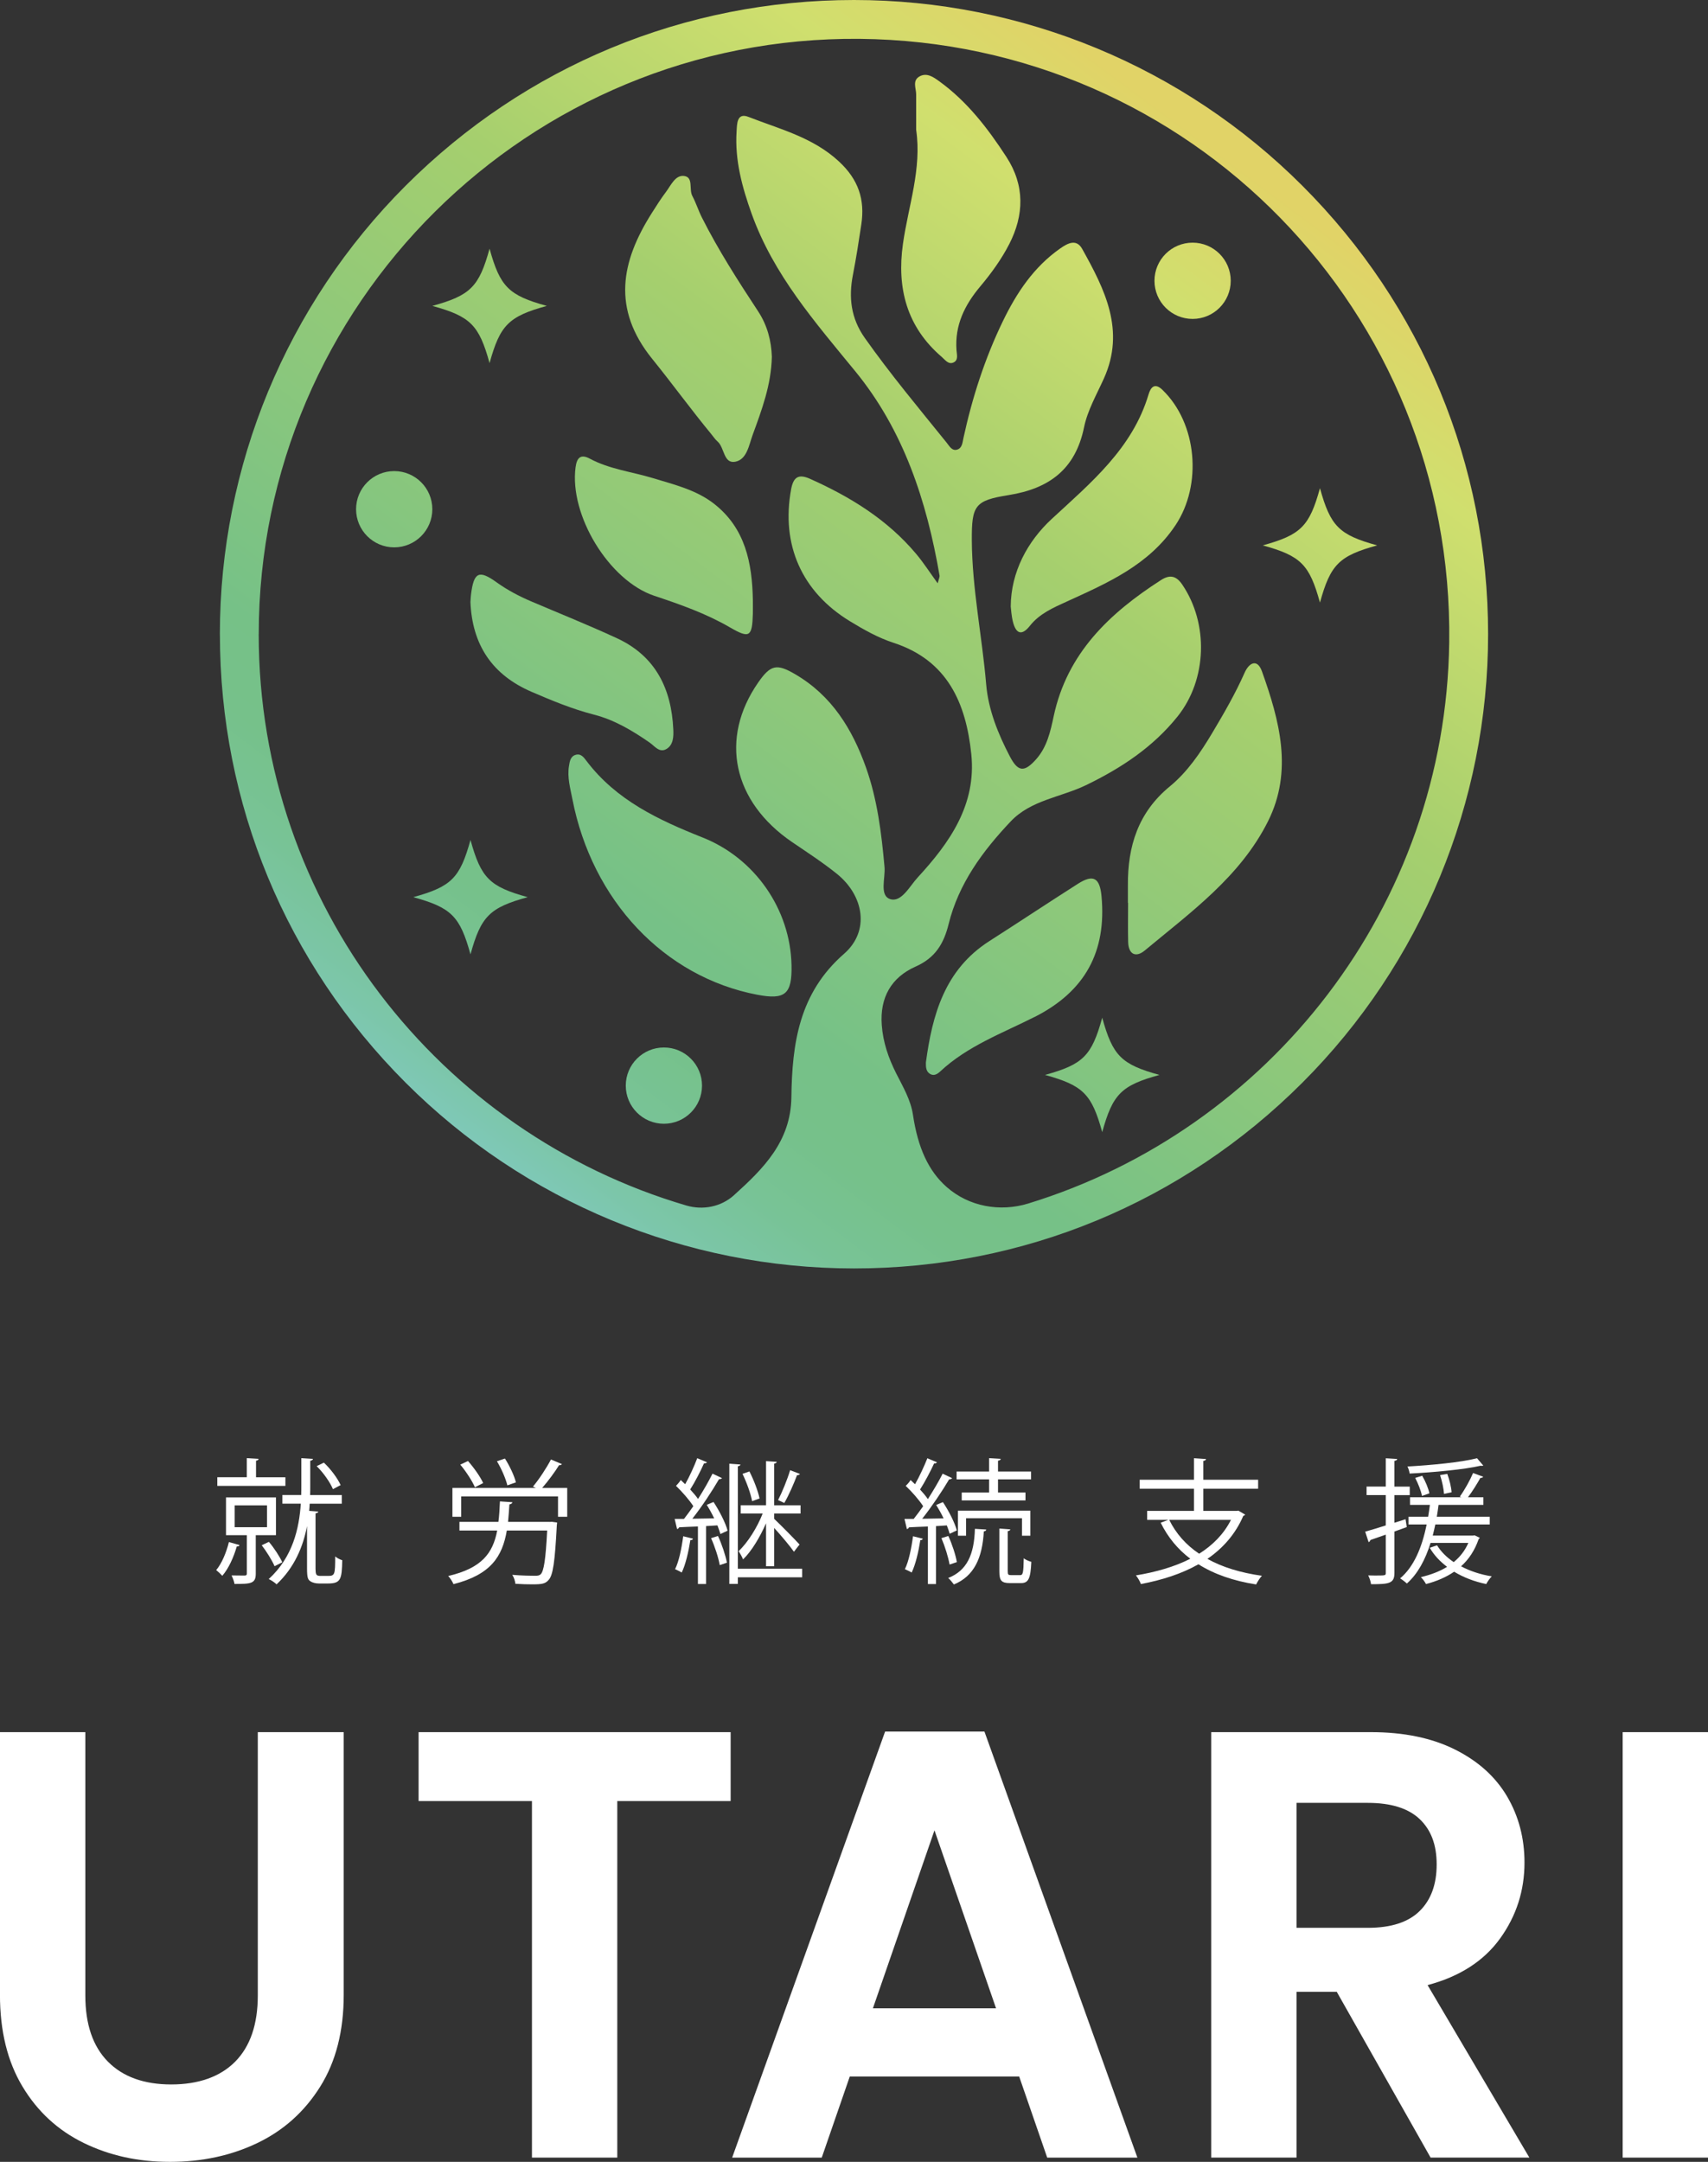 <?xml version="1.0" encoding="UTF-8"?>
<svg id="_レイヤー_2" data-name="レイヤー 2" xmlns="http://www.w3.org/2000/svg" xmlns:xlink="http://www.w3.org/1999/xlink" viewBox="0 0 521.02 659.36">
  <rect x="0" y="0" width="521.02" height="659.36" fill="#333333" stroke="none"/>
  <defs>
    <style>
      .cls-1 {
        fill: url(#Orange_Yellow_14-10);
      }

      .cls-2 {
        fill: url(#Orange_Yellow_14-12);
      }

      .cls-3 {
        fill: url(#Orange_Yellow_14-4);
      }

      .cls-4 {
        fill: url(#Orange_Yellow_14);
      }

      .cls-5 {
        fill: url(#Orange_Yellow_14-16);
      }

      .cls-6 {
        fill: url(#Orange_Yellow_14-7);
      }

      .cls-7 {
        fill: #fff;
      }

      .cls-8 {
        fill: url(#Orange_Yellow_14-5);
      }

      .cls-9 {
        fill: url(#Orange_Yellow_14-11);
      }

      .cls-10 {
        fill: url(#Orange_Yellow_14-9);
      }

      .cls-11 {
        fill: url(#Orange_Yellow_14-15);
      }

      .cls-12 {
        fill: url(#Orange_Yellow_14-2);
      }

      .cls-13 {
        fill: url(#Orange_Yellow_14-6);
      }

      .cls-14 {
        fill: url(#Orange_Yellow_14-13);
      }

      .cls-15 {
        fill: url(#Orange_Yellow_14-14);
      }

      .cls-16 {
        fill: url(#Orange_Yellow_14-8);
      }

      .cls-17 {
        fill: url(#Orange_Yellow_14-3);
      }
    </style>
    <linearGradient id="Orange_Yellow_14" data-name="Orange, Yellow 14" x1="129.71" y1="370.75" x2="371.85" y2="45.56" gradientUnits="userSpaceOnUse">
      <stop offset="0" stop-color="#86cede"/>
      <stop offset=".04" stop-color="#81cac3"/>
      <stop offset=".1" stop-color="#7cc6a9"/>
      <stop offset=".16" stop-color="#78c396"/>
      <stop offset=".22" stop-color="#76c18a"/>
      <stop offset=".28" stop-color="#76c187"/>
      <stop offset=".67" stop-color="#a5cf6e"/>
      <stop offset=".89" stop-color="#d0df6e"/>
      <stop offset="1" stop-color="#e1d367"/>
    </linearGradient>
    <linearGradient id="Orange_Yellow_14-2" data-name="Orange, Yellow 14" x1="54.32" y1="314.61" x2="296.46" y2="-10.58" xlink:href="#Orange_Yellow_14"/>
    <linearGradient id="Orange_Yellow_14-3" data-name="Orange, Yellow 14" x1="224.66" y1="441.45" x2="466.8" y2="116.26" xlink:href="#Orange_Yellow_14"/>
    <linearGradient id="Orange_Yellow_14-4" data-name="Orange, Yellow 14" x1="84.51" y1="337.09" x2="326.65" y2="11.9" xlink:href="#Orange_Yellow_14"/>
    <linearGradient id="Orange_Yellow_14-5" data-name="Orange, Yellow 14" x1="163.21" y1="395.69" x2="405.35" y2="70.5" xlink:href="#Orange_Yellow_14"/>
    <linearGradient id="Orange_Yellow_14-6" data-name="Orange, Yellow 14" x1="78.7" y1="332.77" x2="320.84" y2="7.58" xlink:href="#Orange_Yellow_14"/>
    <linearGradient id="Orange_Yellow_14-7" data-name="Orange, Yellow 14" x1="77.76" y1="332.07" x2="319.9" y2="6.87" xlink:href="#Orange_Yellow_14"/>
    <linearGradient id="Orange_Yellow_14-8" data-name="Orange, Yellow 14" x1="211.16" y1="431.4" x2="453.3" y2="106.21" xlink:href="#Orange_Yellow_14"/>
    <linearGradient id="Orange_Yellow_14-9" data-name="Orange, Yellow 14" x1="128.92" y1="370.16" x2="371.06" y2="44.97" xlink:href="#Orange_Yellow_14"/>
    <linearGradient id="Orange_Yellow_14-10" data-name="Orange, Yellow 14" x1="157.56" y1="391.49" x2="399.7" y2="66.3" xlink:href="#Orange_Yellow_14"/>
    <linearGradient id="Orange_Yellow_14-11" data-name="Orange, Yellow 14" x1="20.43" y1="289.38" x2="262.57" y2="-35.81" xlink:href="#Orange_Yellow_14"/>
    <linearGradient id="Orange_Yellow_14-12" data-name="Orange, Yellow 14" x1="143.73" y1="381.19" x2="385.87" y2="56" xlink:href="#Orange_Yellow_14"/>
    <linearGradient id="Orange_Yellow_14-13" data-name="Orange, Yellow 14" x1="207.38" y1="428.58" x2="449.52" y2="103.39" xlink:href="#Orange_Yellow_14"/>
    <linearGradient id="Orange_Yellow_14-14" data-name="Orange, Yellow 14" x1="92.07" y1="342.72" x2="334.21" y2="17.53" xlink:href="#Orange_Yellow_14"/>
    <linearGradient id="Orange_Yellow_14-15" data-name="Orange, Yellow 14" x1="9.43" y1="281.19" x2="251.57" y2="-44" xlink:href="#Orange_Yellow_14"/>
    <linearGradient id="Orange_Yellow_14-16" data-name="Orange, Yellow 14" x1="242.02" y1="454.37" x2="484.16" y2="129.18" xlink:href="#Orange_Yellow_14"/>
  </defs>
  <g id="_レイヤー_1-2" data-name="レイヤー 1">
    <g>
      <path class="cls-7" d="M73.06,471.24c-.08.33-.41.45-.83.41-.91,3.22-2.52,6.81-4.42,8.96-.41-.46-1.32-1.32-1.86-1.74,1.65-1.94,3.06-5.24,3.88-8.55l3.22.91ZM87.06,450.55v2.64h-20.77v-2.64h9v-5.82l3.59.21c-.04.33-.25.49-.78.58v5.04h8.96ZM84.17,468.23h-6.15v11.73c0,3.05-1.49,3.14-6.48,3.14-.12-.74-.54-1.86-.91-2.6,1.98.04,3.51.04,4.05.04.5-.04.62-.21.62-.62v-11.69h-6.36v-11.52h15.24v11.52ZM71.58,459.14v6.65h9.87v-6.65h-9.87ZM82.02,470.25c1.61,1.9,3.3,4.5,4.09,6.24l-2.35,1.2c-.74-1.73-2.44-4.46-3.92-6.4l2.19-1.03ZM96.27,478.67c0,1.73.29,1.98,1.61,1.98h2.02c2.23,0,2.35-.25,2.35-5.95.54.49,1.44.95,2.15,1.16-.12,5.78-.41,7.1-4.34,7.1h-2.77c-.91,0-1.94-.21-2.64-.7-.74-.49-.99-1.16-.99-3.96v-12.84c-1.2,6.23-3.8,12.6-9.29,17.76-.54-.54-1.65-1.28-2.4-1.61,7.35-6.69,9.29-15.49,9.79-23h-5.62v-2.64h5.74c.04-.95.04-1.9.04-2.77v-8.46l3.55.21c-.04.29-.29.49-.83.58v7.64c0,.91,0,1.86-.04,2.81h9.66v2.64h-9.79c-.04.74-.08,1.45-.16,2.19,1.49.12,2.15.16,2.77.21-.04.29-.25.46-.83.54v17.14ZM98.79,446.09c2.15,2.02,4.21,4.83,5.12,6.86l-2.35,1.24c-.83-2.02-2.85-4.96-4.96-7.02l2.19-1.07Z"/>
      <path class="cls-7" d="M167.7,464.18l.62-.04c1.28.16,1.44.21,1.61.21,0,.29-.04.62-.08.91-.58,11.11-1.16,15.24-2.52,16.64-.99,1.16-2.07,1.32-4.96,1.32-1.45,0-3.3-.04-5.16-.17-.08-.83-.41-1.94-.95-2.73,2.93.25,5.86.29,6.81.29s1.4-.04,1.86-.46c.95-.91,1.53-4.46,1.98-13.34h-12.31c-1.36,7.93-4.87,13.46-16.27,16.35-.29-.74-1.03-1.9-1.61-2.48,10.24-2.4,13.63-6.94,14.95-13.88h-11.52v-2.64h11.89c.25-1.9.37-4.01.46-6.24l3.8.25c-.04.33-.37.58-.91.66-.12,1.86-.25,3.63-.41,5.33h12.72ZM171.42,446.54c-.21.29-.54.37-.87.33-1.28,2.06-3.34,4.87-5.16,6.94h7.64v8.8h-2.81v-6.19h-29.53v6.19h-2.68v-8.8h25.44l-.87-.41c1.86-2.19,4.17-5.74,5.49-8.26l3.34,1.4ZM142.76,445.6c1.82,2.06,3.8,4.87,4.63,6.73l-2.52,1.28c-.79-1.86-2.69-4.79-4.46-6.9l2.35-1.11ZM154.03,444.85c1.45,2.27,2.89,5.33,3.34,7.27l-2.6.91c-.46-1.94-1.78-5.04-3.18-7.35l2.44-.83Z"/>
      <path class="cls-7" d="M217.86,463.1c-.66-1.4-1.49-2.89-2.27-4.13l2.07-.87c1.82,2.77,3.68,6.4,4.29,8.75l-2.19,1.03c-.21-.74-.54-1.65-.91-2.64l-3.47.21v17.67h-2.48v-17.55c-2.19.08-4.17.16-5.74.25-.08.29-.33.46-.62.54l-.74-3.1h2.85c.91-1.16,1.86-2.48,2.85-3.88-1.24-1.9-3.39-4.38-5.29-6.2.87-.91,1.16-1.32,1.44-1.78.46.41.91.83,1.36,1.28,1.36-2.39,2.81-5.62,3.68-7.93l2.97,1.24c-.12.25-.46.33-.91.33-1.03,2.35-2.73,5.66-4.21,7.97.91.99,1.78,1.98,2.39,2.89,1.69-2.64,3.26-5.41,4.42-7.72l2.89,1.36c-.12.21-.46.33-.91.33-2.06,3.55-5.29,8.47-8.14,12.06l6.65-.12ZM211.38,469.3c-.08.37-.41.45-.79.41-.54,3.47-1.44,7.48-2.64,9.91-.49-.33-1.4-.74-2.02-1.03,1.16-2.31,1.98-6.28,2.48-10.04l2.97.74ZM219.55,477.35c-.37-2.23-1.49-5.66-2.64-8.22l2.11-.66c1.2,2.56,2.31,5.95,2.73,8.14l-2.19.74ZM244.7,478.47v2.6h-19.62v2.02h-2.6v-36.67l3.39.25c-.04.25-.25.46-.79.54v31.26h19.62ZM233.68,477.68v-13.09c-1.86,4.25-4.46,8.59-7.02,11.03-.25-.74-.91-1.86-1.36-2.52,2.73-2.52,5.7-7.23,7.35-11.48h-6.69v-2.52h7.72v-13.46l3.26.21c-.04.29-.25.46-.78.54v12.72h8.05v2.52h-8.05v1.61c1.78,1.65,6.61,6.57,7.76,7.85-.21.21-.41.46-1.73,2.19-1.07-1.57-3.96-5-6.03-7.27v11.69h-2.48ZM228.6,448.77c1.36,2.64,2.64,6.03,3.1,8.26l-2.27.83c-.41-2.27-1.65-5.7-2.93-8.34l2.11-.74ZM244.04,449.56c-.17.21-.46.37-.91.37-.91,2.44-2.52,6.15-3.88,8.47,0-.04-1.9-.87-1.9-.87,1.24-2.4,2.85-6.36,3.68-9.13l3.01,1.16Z"/>
      <path class="cls-7" d="M289.7,467.81c-.21-.74-.5-1.61-.87-2.56l-3.3.21v17.67h-2.48v-17.55c-2.23.08-4.21.16-5.78.25-.08.29-.33.46-.62.54l-.74-3.1h2.81c.91-1.16,1.9-2.48,2.89-3.88-1.24-1.9-3.39-4.38-5.33-6.2.91-.87,1.2-1.32,1.49-1.78.46.41.91.83,1.36,1.28,1.36-2.39,2.85-5.62,3.76-7.93l2.93,1.24c-.17.29-.5.37-.87.33-1.07,2.35-2.81,5.66-4.29,7.97.91.99,1.78,2.02,2.39,2.93,1.69-2.68,3.35-5.45,4.5-7.76l2.89,1.36c-.12.21-.45.37-.91.37-2.06,3.51-5.37,8.43-8.22,12.02l6.53-.12c-.66-1.4-1.49-2.85-2.27-4.09l2.06-.87c1.82,2.73,3.63,6.32,4.25,8.63l-2.19,1.03ZM281.48,469.3c-.08.29-.29.45-.74.45-.54,3.47-1.45,7.43-2.64,9.87-.5-.33-1.45-.74-2.07-1.03,1.16-2.31,1.98-6.28,2.48-10.04l2.97.74ZM289.29,468.47c1.16,2.52,2.23,5.82,2.6,7.97l-2.23.74c-.37-2.19-1.4-5.53-2.48-8.05l2.11-.66ZM300.85,466.49c0,.33-.25.5-.74.58-.45,8.18-3.01,13.67-9.13,16.19-.41-.58-1.2-1.53-1.73-1.98,5.7-2.23,7.93-7.14,8.14-14.99l3.47.21ZM301.72,455.22v-4.01h-9.91v-2.39h9.91v-4.09l3.55.21c-.04.29-.25.49-.83.58v3.3h10.08v2.39h-10.08v4.01h8.38v2.4h-19.45v-2.4h8.34ZM314.31,468.39h-2.56v-5.33h-17.05v5.33h-2.48v-7.64h22.09v7.64ZM307.42,479.25c0,.99.12,1.16,1.03,1.16h2.73c.87,0,1.03-.66,1.11-5.16.54.49,1.61.91,2.31,1.11-.21,5.16-.91,6.48-3.14,6.48h-3.39c-2.6,0-3.22-.78-3.22-3.59v-13.05l3.35.25c-.04.25-.25.46-.79.54v12.27Z"/>
      <path class="cls-7" d="M377.77,460.75l2.06,1.2c-.12.21-.33.33-.58.41-2.4,5.58-6.24,9.87-10.94,13.09,4.58,2.56,10.2,4.25,16.64,5.16-.66.66-1.36,1.86-1.78,2.64-6.85-1.07-12.76-3.1-17.59-6.15-5.16,2.93-11.19,4.83-17.55,6.03-.25-.74-.99-2.02-1.53-2.64,6.03-.99,11.73-2.6,16.6-5.08-3.84-2.89-6.86-6.57-9.04-10.99l2.35-.87h-6.48v-2.73h14.29v-6.77h-16.56v-2.73h16.56v-6.57l3.68.25c-.04.29-.29.5-.83.58v5.74h16.72v2.73h-16.72v6.77h10.16l.54-.08ZM356.67,463.56c2.06,4.17,5.12,7.64,9.13,10.32,4.13-2.6,7.52-5.99,9.7-10.32h-18.83Z"/>
      <path class="cls-7" d="M429.13,465.75l-3.76,1.36v12.6c0,3.26-1.61,3.47-7.14,3.47-.08-.74-.45-1.9-.87-2.69.91.04,1.73.04,2.48.04,2.89,0,2.89-.04,2.89-.87v-11.6l-4.71,1.65c-.04.29-.25.54-.54.62l-1.03-3.18c1.73-.49,3.92-1.15,6.28-1.9v-9.25h-5.86v-2.6h5.86v-8.63l3.47.21c-.04.33-.25.49-.83.58v7.85h4.67v2.6h-4.67v8.42l3.39-1.07.37,2.39ZM449.82,468.27l1.57.74c-.04.17-.17.33-.33.41-1.2,3.47-3.02,6.19-5.37,8.3,2.73,1.45,5.95,2.52,9.37,3.06-.58.58-1.32,1.61-1.69,2.35-3.59-.74-6.94-2.02-9.79-3.76-2.48,1.69-5.37,2.93-8.59,3.76-.29-.62-1.07-1.65-1.57-2.11,2.97-.7,5.66-1.69,8.01-3.14-2.19-1.65-4.01-3.59-5.29-5.82l2.23-.74c1.2,1.94,2.93,3.67,5.08,5.12,1.9-1.57,3.43-3.47,4.46-5.86h-11.52c-1.61,5.16-3.92,9.46-7.23,12.39-.45-.45-1.44-1.2-2.06-1.57,4.13-3.47,6.65-9.29,8.09-16.44h-5.53v-2.35h5.99c.21-1.2.37-2.39.54-3.63h-6.07v-2.31h15.69l-.5-.21c1.4-1.9,3.14-5.04,4.05-7.19l3.06,1.12c-.08.25-.37.37-.83.37-.95,1.69-2.44,4.13-3.8,5.91h4.71v2.31h-13.67c-.17,1.24-.33,2.44-.54,3.63h16.15v2.35h-16.6c-.25,1.16-.5,2.27-.79,3.39h12.26l.5-.08ZM452.46,447c-.08.04-.25.08-.41.08-.12,0-.25,0-.37-.04-5.12,1.16-14.21,2.02-21.68,2.39-.08-.66-.37-1.61-.66-2.15,7.35-.41,16.35-1.28,21.23-2.52l1.9,2.23ZM433.84,450.1c.99,1.69,1.9,3.88,2.19,5.37l-2.27.78c-.25-1.49-1.16-3.76-2.06-5.49l2.15-.66ZM441.48,449.52c.7,1.82,1.24,4.17,1.32,5.62l-2.31.5c-.08-1.49-.58-3.88-1.2-5.74l2.19-.37Z"/>
    </g>
    <g>
      <path class="cls-7" d="M26.03,528.3v80.31c0,8.8,2.29,15.52,6.88,20.17,4.58,4.65,11.03,6.97,19.33,6.97s14.93-2.33,19.52-6.97c4.58-4.65,6.88-11.37,6.88-20.17v-80.31h26.21v80.12c0,11.03-2.39,20.36-7.16,27.98-4.77,7.62-11.15,13.36-19.15,17.2-7.99,3.84-16.89,5.76-26.68,5.76s-18.44-1.92-26.31-5.76c-7.87-3.84-14.1-9.57-18.68-17.2-4.59-7.62-6.88-16.94-6.88-27.98v-80.12h26.03Z"/>
      <path class="cls-7" d="M222.88,528.3v21.01h-34.58v108.75h-26.03v-108.75h-34.58v-21.01h95.18Z"/>
      <path class="cls-7" d="M310.9,633.34h-51.68l-8.55,24.73h-27.33l46.66-129.95h30.3l46.66,129.95h-27.51l-8.55-24.73ZM303.84,612.52l-18.78-54.28-18.78,54.28h37.55Z"/>
      <path class="cls-7" d="M436.4,658.06l-28.63-50.57h-12.27v50.57h-26.03v-129.76h48.71c10.04,0,18.59,1.77,25.66,5.3,7.06,3.53,12.36,8.31,15.9,14.32,3.53,6.01,5.3,12.73,5.3,20.17,0,8.55-2.48,16.27-7.44,23.14-4.96,6.88-12.33,11.62-22.12,14.22l31.05,52.61h-30.12ZM395.5,587.98h21.75c7.06,0,12.33-1.7,15.8-5.11,3.47-3.41,5.2-8.15,5.2-14.22s-1.74-10.56-5.2-13.85c-3.47-3.28-8.74-4.93-15.8-4.93h-21.75v38.11Z"/>
      <path class="cls-7" d="M521.02,528.3v129.76h-26.03v-129.76h26.03Z"/>
    </g>
    <g>
      <path class="cls-4" d="M175.52,230.25c1.67-.57,2.6.79,3.4,1.85,9.06,11.97,22,18.01,35.42,23.34,15.92,6.32,26.74,21.85,27.11,38.91.2,8.86-1.91,10.68-10.48,9.04-28.34-5.43-50.34-28.68-56.37-59.68-.64-3.31-1.6-6.61-1.04-10.05.22-1.37.41-2.89,1.96-3.42Z"/>
      <path class="cls-12" d="M224.33,140.82c-3.66.72-3.28-4.28-5.43-6.15-.74-.64-1.3-1.5-1.93-2.27-6.19-7.51-11.92-15.41-18.02-22.95-12.33-15.25-9.52-29.64-.12-44.47,1.38-2.18,2.77-4.38,4.32-6.44,1.52-2.02,2.85-5.23,5.55-4.87,2.9.39,1.41,4.07,2.49,6.09,1.12,2.1,1.83,4.41,2.9,6.54,5.02,9.97,11.05,19.34,17.17,28.65,2.85,4.34,4.02,9.03,4.19,13.83-.18,8.58-3.07,16.24-5.87,23.9-1.13,3.1-1.73,7.44-5.26,8.14Z"/>
      <path class="cls-17" d="M379.67,205.17c1.37-3.09,3.88-4.35,5.29-.39,5.36,15.01,9.54,30.37,1.83,45.74-8.45,16.86-23.56,27.71-37.6,39.39-2.67,2.22-4.95,1.22-5.05-2.59-.1-3.98-.02-7.96-.02-11.94h-.06c0-1.79.01-3.58,0-5.37-.08-11.89,3.12-22.22,12.79-30.16,5.38-4.42,9.35-10.28,12.94-16.3,3.57-5.98,7.05-12,9.88-18.38Z"/>
      <path class="cls-3" d="M279.47,39.52c0-3.56-.01-7.14,0-10.72,0-1.89-1.23-4.18.99-5.47,2.26-1.3,4.33.22,6.04,1.45,8.53,6.16,14.82,14.35,20.5,23.08,5.67,8.71,5.41,17.76.84,26.64-2.35,4.56-5.44,8.84-8.75,12.78-4.83,5.74-7.88,11.9-7.31,19.57.09,1.28.65,3.04-.97,3.73-1.54.66-2.54-.87-3.54-1.72-10.68-9.16-13.74-21.01-11.83-34.48,1.64-11.59,5.8-22.86,4.02-34.87Z"/>
      <path class="cls-8" d="M354.62,118.93c10.58,10.21,12.17,28.96,3.96,41.26-8.1,12.14-20.67,17.58-33.14,23.27-4.19,1.91-8.35,3.7-11.3,7.44-2.56,3.24-4.28,2.22-5.15-1.26-.48-1.91-.57-3.91-.67-4.66.06-10.55,5.14-19.88,12.47-26.67,11.91-11.02,24.67-21.51,29.58-38.04.68-2.29,1.95-3.57,4.25-1.35Z"/>
      <path class="cls-13" d="M199.57,181.71c-13.83-4.63-25.96-24.62-23.99-39.23.4-2.96,1.62-4.05,4.32-2.6,6.07,3.26,12.89,4,19.34,5.97,6.45,1.97,13.13,3.54,18.59,7.81,9.55,7.47,11.6,18.04,11.83,29.31,0,1.39.03,2.79,0,4.18-.2,7.14-1.03,7.66-7,4.2-7.28-4.23-15.15-6.99-23.09-9.64Z"/>
      <path class="cls-6" d="M143.52,183.48c.04-.57.06-1.37.16-2.16.85-6.86,2.42-7.6,7.87-3.67,3.25,2.33,6.75,4.17,10.42,5.74,8.77,3.74,17.63,7.29,26.27,11.29,11.75,5.44,16.59,15.41,17.15,27.83.1,2.13.02,4.68-2.07,5.92-2.17,1.3-3.61-.88-5.17-1.96-5.26-3.64-10.74-6.92-16.97-8.51-6.59-1.69-12.81-4.28-19.01-6.95-11.98-5.16-18.16-14.29-18.67-27.52Z"/>
      <path class="cls-16" d="M315.6,310.16c-9.87,4.99-20.48,8.86-28.79,16.63-.87.81-1.97,1.51-3.2.69-1.12-.75-1.19-1.98-1.17-3.43,1.95-14.51,5.72-28.29,19.33-37,9.03-5.78,17.96-11.71,27-17.47,4.74-3.02,6.71-1.89,7.24,3.74,1.58,16.94-5.01,29.06-20.4,36.85Z"/>
      <path class="cls-10" d="M67.08,193.43c0,51.67,20.12,100.25,56.65,136.78,36.3,36.3,85.43,56.65,136.77,56.66,51.67,0,100.25-20.12,136.79-56.66,36.3-36.3,56.65-85.44,56.65-136.78,0-51.67-20.12-100.25-56.66-136.78C360.98,20.35,311.85,0,260.51,0c-51.67,0-100.24,20.12-136.78,56.65-36.3,36.3-56.65,85.44-56.66,136.77ZM78.93,193.43c0-100.7,82.4-182.52,183.31-181.58,100.9.94,181.24,83.23,179.84,184.12-1.11,80.55-54.93,148.58-128.46,171.11-8.59,2.63-18.05.92-24.8-5.01-5.61-4.92-8.82-12.02-10.32-22.03-.69-4.63-3.07-8.59-5.12-12.66-2.35-4.67-4.02-9.47-4.4-14.76-.62-8.37,2.9-14.52,10.33-17.82,5.97-2.65,8.58-6.94,10.07-12.97,3.04-12.33,10.39-22.28,18.95-31.32,6.17-6.51,15.3-7.34,22.95-11.04,10.72-5.18,20.41-11.58,27.92-20.93,9.04-11.28,9.53-28.35,1.43-40.26-1.91-2.81-3.9-3.02-6.51-1.34-15.66,10.07-28.58,22.26-32.69,41.48-.99,4.64-2.02,9.39-5.34,13.13-3.59,4.04-5.52,3.94-8.01-.79-3.63-6.92-6.6-14.32-7.25-22.02-1.24-14.67-4.29-29.15-4.38-43.92-.06-10.69.91-12.17,11.24-13.82,12.31-1.96,20.37-7.84,23-20.7,1.06-5.16,3.86-10,6.06-14.89,6.6-14.66.25-27.15-6.63-39.49-1.77-3.17-4.42-1.74-6.67-.17-8.09,5.65-13.35,13.57-17.55,22.26-5.49,11.34-9.32,23.26-12,35.56-.29,1.35-.36,3.01-1.83,3.53-1.66.58-2.46-1.05-3.28-2.06-8.5-10.53-17.18-20.91-25-31.98-4.24-6.01-4.96-12.35-3.6-19.29.99-5.08,1.78-10.19,2.55-15.31,1.15-7.61-.89-13.72-6.83-19.22-7.97-7.39-18.06-9.85-27.6-13.59-3.59-1.41-3.48,2.25-3.62,4.48-.56,8.72,1.7,16.98,4.6,25.07,6.65,18.58,19.38,33.1,31.64,48.08,14.73,18,21.77,39.56,25.67,62.22.09.49-.23,1.06-.56,2.41-2.44-3.35-4.33-6.32-6.58-8.99-8.78-10.45-20.07-17.39-32.38-22.89-3.5-1.56-5.06-.53-5.75,3.19-3.11,16.93,3.24,31.28,17.9,40.23,4.27,2.6,8.62,5.06,13.36,6.61,16.48,5.37,22.08,18.42,23.7,33.92,1.61,15.43-6.57,27.03-16.35,37.64-2.46,2.67-4.95,7.68-8.37,6.61-3.38-1.06-1.45-6.42-1.75-9.8-.93-10.35-2.18-20.59-5.68-30.42-4.18-11.71-10.44-21.87-21.57-28.37-5.6-3.27-7.49-2.95-11.29,2.53-11.87,17.11-7.76,36.34,10.37,48.68,4.6,3.13,9.29,6.17,13.62,9.65,8.27,6.66,10.15,17.47,2.21,24.4-13.77,12.01-15.85,27.43-16.07,43.77-.18,13.49-8.56,21.79-17.5,29.85-.02.02-.04.04-.06.06-3.91,3.5-9.4,4.58-14.44,3.11-75.33-22.12-130.49-91.86-130.49-174.26Z"/>
      <circle class="cls-1" cx="202.52" cy="331.11" r="11.63"/>
      <path class="cls-9" d="M120.25,143.68c6.43,0,11.63,5.21,11.63,11.63s-5.21,11.63-11.63,11.63-11.63-5.21-11.63-11.63,5.21-11.63,11.63-11.63Z"/>
      <circle class="cls-2" cx="363.8" cy="85.64" r="11.63"/>
      <path class="cls-14" d="M402.65,148.89c3.21,11.63,5.82,14.24,17.45,17.45-11.63,3.21-14.24,5.82-17.45,17.45-3.21-11.63-5.82-14.24-17.45-17.45,11.63-3.21,14.24-5.82,17.45-17.45Z"/>
      <path class="cls-15" d="M143.52,256.18c3.21,11.63,5.82,14.24,17.45,17.45-11.63,3.21-14.24,5.82-17.45,17.45-3.21-11.63-5.82-14.24-17.45-17.45,11.63-3.21,14.24-5.82,17.45-17.45Z"/>
      <path class="cls-11" d="M149.34,110.75c-3.21-11.63-5.82-14.24-17.45-17.45,11.63-3.21,14.24-5.82,17.45-17.45,3.21,11.63,5.82,14.24,17.45,17.45-11.63,3.21-14.24,5.82-17.45,17.45Z"/>
      <path class="cls-5" d="M336.23,345.3c-3.21-11.63-5.82-14.24-17.45-17.45,11.63-3.21,14.24-5.82,17.45-17.45,3.21,11.63,5.82,14.24,17.45,17.45-11.63,3.21-14.24,5.82-17.45,17.45Z"/>
    </g>
  </g>
</svg>